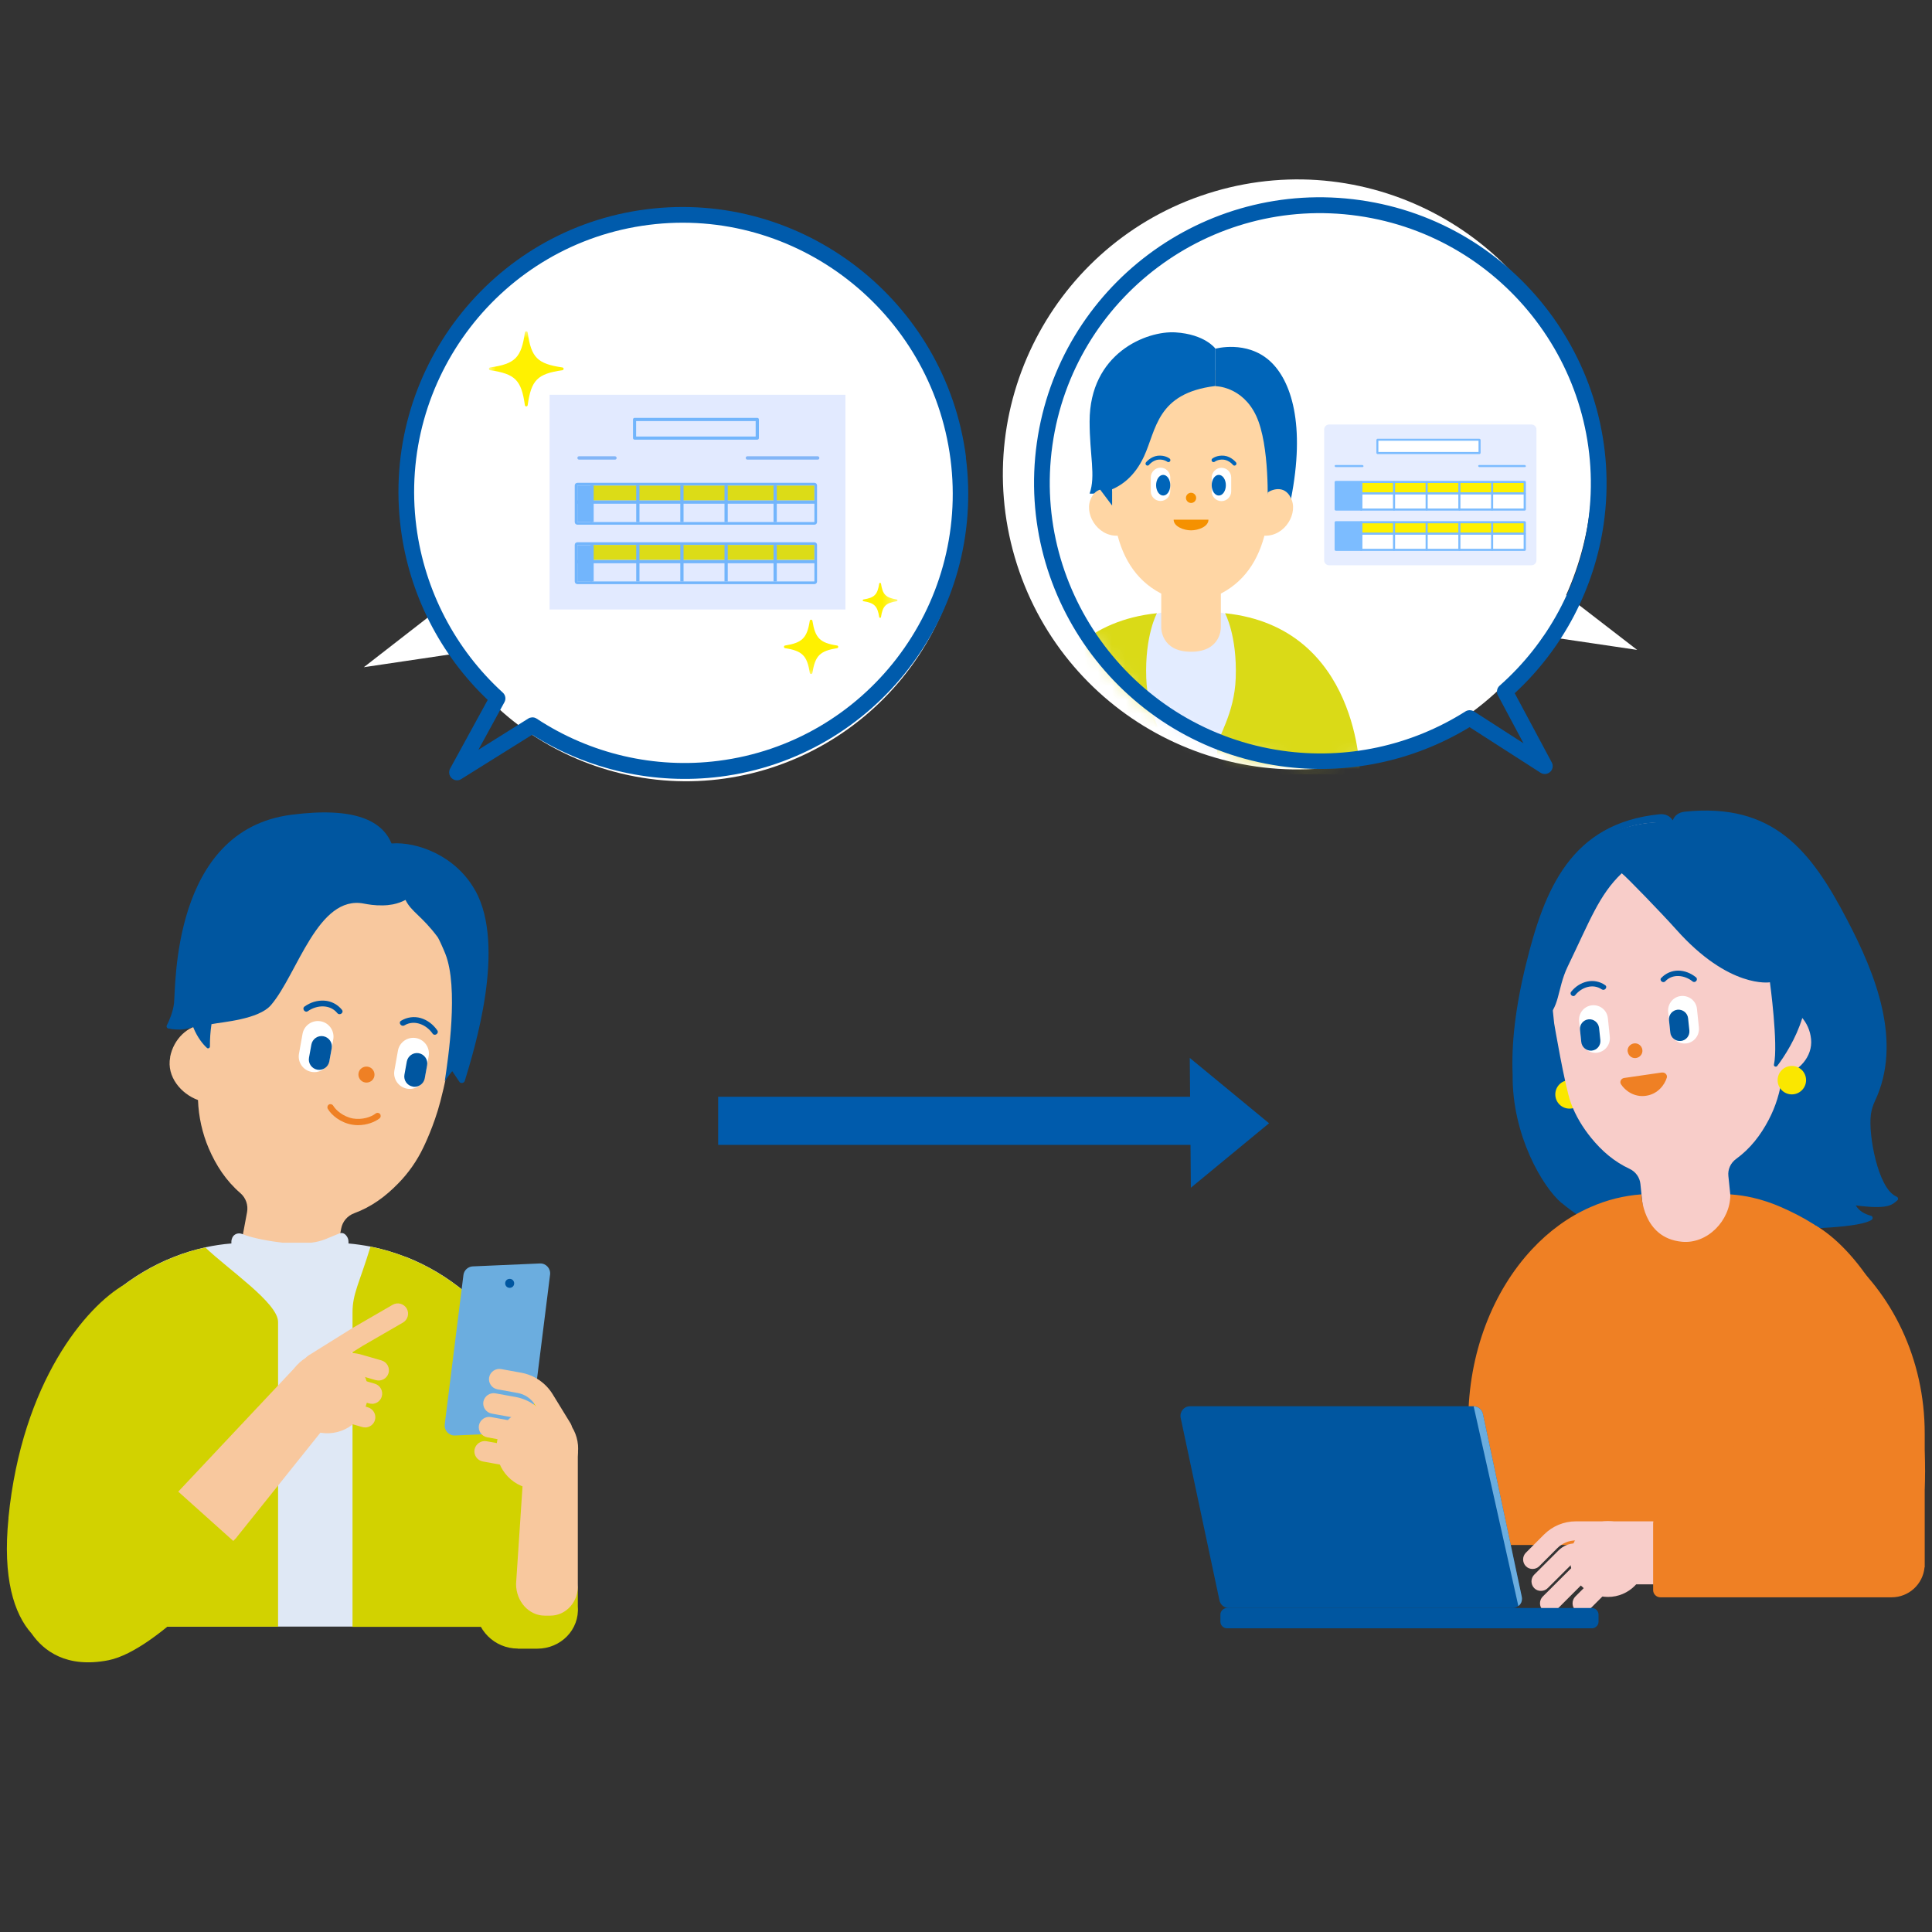 <?xml version="1.0" encoding="UTF-8"?><svg id="_レイヤー_1" xmlns="http://www.w3.org/2000/svg" width="140" height="140" xmlns:xlink="http://www.w3.org/1999/xlink" viewBox="0 0 140 140"><rect x="0" y="0" width="140" height="140" fill="#333333" stroke="none"/><defs><style>.cls-1{fill:#ffd6a4;}.cls-1,.cls-2,.cls-3,.cls-4,.cls-5,.cls-6,.cls-7,.cls-8,.cls-9,.cls-10,.cls-11,.cls-12,.cls-13,.cls-14,.cls-15,.cls-16,.cls-17,.cls-18,.cls-19,.cls-20,.cls-21,.cls-22,.cls-23{stroke-width:0px;}.cls-2{fill:#f8c89e;}.cls-3{fill:#f59100;}.cls-4{fill:#005bac;}.cls-5{fill:#7cbcff;}.cls-6{fill:#ef8024;}.cls-7{fill:#fae700;}.cls-8{fill:#e3ecff;}.cls-9{fill:#dfe8f5;}.cls-10{fill:#fff200;}.cls-11{fill:#e2eaff;}.cls-12{fill:#fff;}.cls-13{fill:#d2d200;}.cls-14{fill:#dcdc17;}.cls-15{fill:#72b5fc;}.cls-24{stroke:#72b5fc;stroke-width:.236px;}.cls-24,.cls-25{fill:none;stroke-linejoin:round;}.cls-25{stroke:#0065b9;stroke-linecap:round;stroke-width:.287px;}.cls-16{fill:#f8cdc9;}.cls-17{fill:#e6edff;}.cls-18{fill:#82b5f7;}.cls-26{mask:url(#mask-1);}.cls-27{mask:url(#mask);}.cls-19{fill:#dada17;}.cls-20{fill:#0056a0;}.cls-21{fill:#fff100;}.cls-22{fill:#6baddf;}.cls-23{fill:#0065b9;}</style><mask id="mask" x="35.431" y="24.005" width="29.611" height="24.836" maskUnits="userSpaceOnUse"><g id="mask2_467_38789"><path class="cls-12" d="m65.042,24.009h-29.607v24.833h29.607v-24.833Z"/></g></mask><mask id="mask-1" x="74.062" y="16.216" width="43.032" height="39.894" maskUnits="userSpaceOnUse"><g id="mask4_467_38789"><path class="cls-12" d="m89.762,17.006c10.098-3.03,20.685,2.919,23.641,13.278,1.323,4.648.89,9.391-.905,13.492l4.597,3.633-6.044-.912c-2.399,3.76-6.059,6.695-10.586,8.052-10.098,3.03-20.685-2.92-23.633-13.279-2.956-10.368,2.832-21.235,12.939-24.265h-.008Z"/></g></mask></defs><path class="cls-2" d="m12.324,76.609c.251-1.329,1.296-2.314,2.466-2.373l.588-3.14.449-2.413c.099-.535.238-1.044.41-1.534.502-1.421,1.282-2.677,2.267-3.682,2.042-2.109,4.944-3.186,7.906-2.644,2.948.549,5.262,2.598,6.418,5.301.555,1.302.839,2.75.787,4.257-.02.522-.073,1.051-.172,1.586l-.449,2.413s-.436,2.968-1.084,5.433c-.469,1.804-1.21,3.285-1.229,3.331-.469.985-1.091,1.864-1.824,2.611-.919.946-1.937,1.699-3.193,2.162-.496.185-.846.608-.939,1.104l-.998,5.36c-.152.806-.952,1.342-1.785,1.183l-3.788-.701c-.839-.152-1.382-.938-1.236-1.745l.985-5.281c.093-.509-.086-1.038-.489-1.382-1.044-.905-1.758-2.003-2.294-3.252-.456-1.077-.727-2.26-.773-3.49-1.216-.443-2.287-1.686-2.016-3.1"/><path class="cls-6" d="m27.13,77.971c-.053.317-.357.522-.674.469-.317-.053-.529-.357-.476-.674.053-.317.357-.522.674-.469.317.053.529.357.476.674Z"/><path class="cls-20" d="m24.777,73.172c-.311-.383-.773-.635-1.276-.661-.516-.033-1.011.126-1.428.423-.218.152.02.489.238.337.641-.449,1.593-.516,2.128.139.172.212.509-.026.337-.238Z"/><path class="cls-12" d="m22.583,77.674c-.615-.106-1.025-.694-.919-1.309l.258-1.441c.106-.615.694-1.025,1.309-.919.615.106,1.025.694.919,1.309l-.258,1.441c-.106.615-.694,1.025-1.309.919Z"/><path class="cls-20" d="m22.999,77.515c-.403-.073-.681-.456-.608-.866l.172-.952c.073-.403.456-.681.866-.608.403.073.681.456.608.866l-.172.952c-.073.403-.456.681-.866.609Z"/><path class="cls-20" d="m29.305,74.302c.727-.436,1.6-.046,2.042.595.152.218.496-.02.337-.238-.291-.416-.701-.74-1.196-.886-.476-.139-.998-.066-1.421.192-.231.132.007.469.238.337Z"/><path class="cls-12" d="m29.497,78.89c.615.106,1.203-.304,1.309-.919l.258-1.441c.106-.615-.304-1.196-.919-1.309-.615-.106-1.203.304-1.309.919l-.258,1.441c-.106.615.304,1.196.919,1.309Z"/><path class="cls-20" d="m29.907,78.745c.403.073.8-.205.873-.608l.172-.952c.073-.403-.205-.793-.608-.866-.403-.073-.793.205-.866.608l-.172.952c-.073.403.205.793.608.859"/><path class="cls-6" d="m25.947,81.534c-.145,0-.297-.014-.449-.04-.833-.146-1.487-.694-1.745-1.144-.059-.106-.026-.245.079-.311.106-.059.245-.026.311.08.178.304.701.793,1.434.932.668.112,1.322-.106,1.646-.364.099-.073.238-.059.317.04.073.093.059.238-.04.317-.337.264-.919.489-1.553.489Z"/><path class="cls-20" d="m34.441,64.539c-1.421-2.565-4.263-3.563-6.068-3.417-.654-1.586-2.565-2.697-7.297-2.076-8.653,1.137-8.329,12.526-8.467,13.663-.079.648-.35,1.256-.522,1.593-.059.112.04.251.172.231,0,0,.284.086.793.073.245,0,.496-.053.681-.106.046-.013.145-.04.264-.073.311.78.74,1.276.998,1.507.079.079.218.013.218-.106-.007-.535.033-1.077.112-1.613.78-.159,3.411-.331,4.316-1.388,1.917-2.241,3.391-8.025,6.749-7.344.165.033.311.053.456.073l.093.013c.132.013.264.026.383.033h.112c.093.007.192.007.278.007.066,0,.126,0,.192-.007.059,0,.119-.007.185-.013.126-.013.258-.033.377-.053.364-.073.668-.192.919-.324.416.866,1.183,1.15,2.34,2.71.099.159.383.787.549,1.203.965,2.452.212,7.516-.046,9.234.126-.198.291-.436.542-.74l.542.806c.126.106.324.046.37-.106.668-2.214,3.021-9.704.76-13.789"/><path class="cls-9" d="m29.411,91.085c-.833-.324-1.679-.582-2.565-.754-.522-.099-1.051-.178-1.593-.225v-.119c0-.139-.04-.278-.112-.383-.145-.225-.337-.311-.568-.218-.826.33-1.216.568-2.029.667h-2.049c-.82-.093-2.148-.304-2.955-.635-.264-.106-.582-.007-.707.271-.04.086-.066.192-.066.298v.119c-.641.053-1.276.146-1.897.284-.773.172-1.534.397-2.261.688-6.22,2.433-10.688,8.983-10.688,16.684v10.107h38.18v-10.107c0-7.714-4.468-14.251-10.688-16.684"/><path class="cls-13" d="m40.099,107.776c0-7.714-4.468-14.258-10.688-16.684-.833-.324-1.679-.582-2.565-.754-.813,2.677-1.302,3.391-1.302,4.786v22.765h14.555v-10.113Z"/><path class="cls-13" d="m14.875,90.398c-.773.165-1.534.396-2.261.688-6.22,2.432-10.688,8.983-10.688,16.684v10.107h18.224v-22.084c0-1.375-3.596-3.787-5.268-5.394h-.007Z"/><path class="cls-13" d="m36.338,112.912v-16.142c0-.311-.251-.569-.568-.569h-5.235c-.297,0-.542.232-.562.516l-.159,18.766h3.933c1.428,0,2.591-1.157,2.591-2.584"/><path class="cls-2" d="m23.574,97.954c-1.633.08-2.895,1.461-2.816,3.094.079,1.633,1.467,2.888,3.1,2.809,1.633-.08,2.895-1.461,2.816-3.094-.079-1.633-1.467-2.888-3.1-2.809Z"/><path class="cls-2" d="m22.755,99.593c.132,0,.271-.033.39-.112l3.127-1.95,2.928-1.693c.357-.211.476-.661.271-1.018-.212-.357-.661-.476-1.018-.271l-2.955,1.712-3.146,1.963c-.35.218-.456.681-.238,1.025.139.232.383.351.635.351"/><path class="cls-2" d="m21.77,101.252c.132,0,.271-.033.39-.113l2.128-1.328c.449-.284,1.005-.357,1.52-.212l1.421.41c.397.112.806-.112.925-.503.112-.396-.112-.806-.509-.925l-1.421-.41c-.919-.271-1.917-.125-2.723.377l-2.128,1.328c-.35.218-.456.681-.238,1.025.139.231.383.351.635.351Z"/><path class="cls-2" d="m26.952,101.728c.324,0,.621-.211.714-.535.112-.397-.112-.806-.509-.925l-2.551-.741c-.397-.112-.813.112-.925.502-.112.396.112.806.509.925l2.551.741c.066.02.139.026.212.026"/><path class="cls-2" d="m26.456,103.44c.324,0,.621-.212.714-.535.112-.396-.112-.806-.509-.925l-2.551-.741c-.397-.112-.813.112-.925.503-.112.396.112.806.509.925l2.551.74c.066.02.139.027.212.027"/><path class="cls-2" d="m17.143,111.405l7.337-9.168c.311-.33.297-.84-.033-1.15l-2.228-2.082c-.218-.205-.549-.211-.76,0l-8.851,9.413c-.502.555-.469,1.401.066,1.91l1.183,1.117c1.415,1.342,1.95,1.388,3.285-.026"/><path class="cls-13" d="m.611,109.997c.985-9.902,5.665-15.348,8.401-16.908l-.78,18.237c2.406-1.785,4.554-3.345,4.653-3.266l4.151,3.722c.35.258.423.747.172,1.097,0,0-5.718,6.716-9.36,7.43-3.041.595-4.7-.694-5.559-1.937-1.282-1.434-2.109-4.032-1.672-8.375"/><path class="cls-13" d="m37.528,119.469h1.408c1.692,0,3.067-1.368,2.935-3.06v-1.045c0-1.454-1.183-2.631-2.631-2.631h-1.249c-1.95,0-3.53,1.58-3.53,3.523v.145c0,1.693,1.368,3.061,3.067,3.061v.007Z"/><path class="cls-22" d="m32.967,104.021l4.858-.212c.35-.013.641-.284.681-.628l1.355-10.82c.053-.443-.297-.826-.74-.806l-4.858.212c-.35.014-.641.284-.681.628l-1.355,10.82c-.053.443.304.826.747.807"/><path class="cls-20" d="m36.609,92.956c-.02.172.099.344.284.364.178.02.344-.099.364-.284.02-.172-.099-.344-.284-.364-.178-.02-.344.099-.364.284Z"/><path class="cls-2" d="m40.383,102.382c1.421.8,1.93,2.598,1.137,4.019-.806,1.421-2.604,1.923-4.032,1.13-1.421-.8-1.93-2.598-1.137-4.019.8-1.421,2.604-1.93,4.032-1.13Z"/><path class="cls-2" d="m40.714,104.293c.132,0,.271-.033.39-.106.35-.218.456-.675.251-1.025l-1.309-2.135c-.502-.813-1.329-1.382-2.274-1.554l-1.454-.264c-.403-.073-.8.198-.873.601-.073.403.198.793.602.866l1.461.264c.529.093.985.41,1.269.866l1.309,2.135c.139.232.383.357.635.357"/><path class="cls-2" d="m40.304,106.051c.132,0,.271-.033.39-.106.35-.218.456-.674.251-1.025l-1.309-2.135c-.502-.813-1.329-1.382-2.274-1.554l-1.461-.264c-.403-.073-.793.198-.873.601-.073.404.198.793.602.866l1.461.264c.529.093.985.41,1.269.866l1.309,2.135c.139.231.383.357.635.357"/><path class="cls-2" d="m38.063,104.643c.35,0,.668-.251.734-.615.073-.403-.198-.793-.602-.866l-2.618-.476c-.41-.073-.793.198-.872.601-.073.403.198.793.602.866l2.618.476.132.014h.007Z"/><path class="cls-2" d="m37.746,106.394c.35,0,.668-.251.734-.615.073-.404-.198-.793-.602-.866l-2.618-.476c-.403-.073-.793.198-.873.601-.073.403.198.793.602.866l2.618.476.132.013h.007Z"/><path class="cls-2" d="m39.478,117.076h.397c1.157,0,2.082-1.031,1.996-2.3v-9.604h-3.84l-.635,9.604c0,1.275.932,2.3,2.082,2.3Z"/><path class="cls-20" d="m113.156,87.163c1.762,1.483,3.962,2.619,6.908,2.666.265,0,.585-.04.944-.093l7.021-.725c2.833.106,6.862-.066,7.606-.625.107-.08.074-.252-.053-.286-.499-.133-.878-.366-1.104-.752,2.334.306,2.626-.033,3.012-.366.086-.073.06-.213-.04-.259l-.1-.053c-1.276-.638-1.968-4.448-1.782-5.871v-.026c.047-.34.147-.665.293-.978,2.035-4.302.033-9.235-1.995-13.111-2.639-5.073-5.372-8.531-11.782-7.866-.459.053-.731.279-.871.625-.206-.313-.519-.479-.964-.439-6.416.652-8.338,5.439-9.674,10.884-.785,3.198-1.057,5.824-.964,7.972-.053,4.421,2.194,8.165,3.53,9.302h.014Z"/><path class="cls-7" d="m114.765,79.304c0,.565-.459,1.031-1.031,1.031s-1.031-.458-1.031-1.031.459-1.03,1.031-1.03,1.031.458,1.031,1.03Z"/><path class="cls-16" d="m131.235,75.281c-.126-1.23-1.011-2.181-2.095-2.374l-.306-2.945-.233-2.261c-.046-.499-.146-.984-.259-1.456-.352-1.35-.977-2.566-1.808-3.57-1.729-2.094-4.322-3.311-7.081-3.032-2.759.279-5.053,2.001-6.316,4.408-.605,1.157-.977,2.473-1.05,3.87-.027.485-.013.977.04,1.469l.233,2.261.259,2.5s.765,4.534,1.21,5.764c.346.951.871,1.802,1.483,2.553.771.944,1.656,1.709,2.78,2.234.439.206.731.625.778,1.09l.518,5.02c.074.758.771,1.31,1.556,1.23l3.537-.359c.778-.08,1.35-.758,1.276-1.516l-.512-4.947c-.053-.472.159-.951.558-1.237,1.031-.751,1.775-1.715,2.361-2.833.505-.957.844-2.035.977-3.165,1.157-.319,2.234-1.377,2.095-2.706Z"/><path class="cls-7" d="m130.875,78.273c0,.565-.459,1.03-1.031,1.03s-1.031-.458-1.031-1.03.459-1.031,1.031-1.031,1.031.458,1.031,1.031Z"/><path class="cls-20" d="m129.692,71.099s-.672-12.447-10.16-11.476c-9.482.971-7.999,14.289-7.999,14.289l.346-.04c1.177-.758.931-2.181,1.715-3.816,1.623-3.358,2.28-5.206,3.923-6.775.359.273,2.932,2.939,3.93,4.056,3.856,4.342,6.809,3.843,6.809,3.843,0,0,.612,4.495.292,5.958-.033.14.153.213.24.1.539-.718,1.35-1.968,1.815-3.477l-.904-2.666-.007.007Z"/><path class="cls-6" d="m117.95,76.192c.033.293.293.512.585.479.293-.033.512-.293.479-.585-.033-.293-.293-.512-.592-.479-.292.033-.512.293-.479.585"/><path class="cls-20" d="m120.383,70.866c.312-.339.765-.532,1.224-.532s.924.186,1.29.485c.186.153-.046.452-.246.299-.559-.452-1.436-.585-1.975-.013-.166.18-.459-.06-.299-.246l.007.007Z"/><path class="cls-12" d="m122.172,75.612c.572-.053.99-.572.937-1.15l-.14-1.35c-.053-.572-.572-.991-1.151-.938-.572.053-.991.572-.937,1.15l.14,1.35c.053.572.572.991,1.151.938Z"/><path class="cls-20" d="m121.799,75.434c.379-.04.658-.379.619-.758l-.093-.891c-.04-.379-.379-.652-.765-.618-.379.04-.658.379-.618.758l.093.891c.04.379.379.652.764.618Z"/><path class="cls-20" d="m116.075,71.698c-.645-.452-1.476-.153-1.928.412-.153.193-.452-.053-.293-.246.293-.366.698-.638,1.164-.738.452-.1.93,0,1.303.266.199.146-.047.439-.246.299v.007Z"/><path class="cls-12" d="m115.716,76.285c-.572.06-1.09-.359-1.15-.937l-.14-1.35c-.053-.572.359-1.09.937-1.15.572-.06,1.091.352,1.15.937l.14,1.35c.053.572-.359,1.09-.938,1.15Z"/><path class="cls-20" d="m115.35,76.132c-.379.04-.718-.239-.765-.618l-.093-.891c-.04-.379.239-.718.618-.758.379-.04.718.239.765.618l.093.891c.04.379-.239.718-.618.758Z"/><path class="cls-6" d="m133.449,90.367c-1.224-1.31-2.799-2.194-4.348-2.879-.678-.299-1.383-.539-2.114-.705-.519-.119-1.044-.193-1.583-.233h-.02v.047c0,1.848-1.669,3.57-3.518,3.384-2.865-.279-2.919-3.431-2.919-3.431h-.033c-.625.047-1.23.147-1.829.293-.638.16-1.263.372-1.868.645-1.556.685-2.972,1.722-4.196,3.032-2.826,3.026-4.627,7.507-4.627,12.52l-.16,8.916h31.682v-8.916c0-5.013-1.642-9.654-4.468-12.68"/><path class="cls-6" d="m139.393,104.523c-.911-9.196-5.253-14.249-7.799-15.698l.724,16.935c-2.234-1.662-4.228-3.099-4.315-3.032l-3.85,3.457c-.326.239-.392.692-.153,1.024,0,0,5.306,6.237,8.684,6.895,2.826.546,4.355-.645,5.159-1.795,1.19-1.336,1.949-3.75,1.55-7.773"/><path class="cls-6" d="m120.43,77.721c.22-.033.413.166.353.373-.16.518-.645,1.183-1.503,1.31s-1.516-.372-1.815-.831c-.12-.179,0-.426.226-.459.678-.1,2.067-.299,2.746-.399"/><path class="cls-16" d="m113.774,112.974c0,1.516,1.23,2.746,2.746,2.746s2.746-1.23,2.746-2.746-1.23-2.746-2.746-2.746-2.746,1.23-2.746,2.746Z"/><path class="cls-16" d="m111.793,116.67c-.266-.266-.266-.711,0-.977l2.001-1.995c.173-.173.412-.273.658-.273h3.138c.379,0,.691.312.691.692s-.312.691-.691.691h-2.952l-1.868,1.868c-.14.14-.312.206-.485.206s-.359-.066-.492-.206v-.007Z"/><path class="cls-16" d="m114.153,116.67c-.266-.266-.266-.711,0-.977l1.994-1.995c.173-.173.413-.273.665-.273h3.138c.379,0,.692.312.692.692s-.312.691-.692.691h-2.952l-1.868,1.868c-.14.14-.312.206-.486.206s-.352-.066-.485-.206"/><path class="cls-16" d="m111.667,115.282c.173,0,.353-.066.486-.199l1.775-1.769c.06-.06.146-.093.233-.093h2.812c.379,0,.692-.312.692-.692s-.313-.691-.692-.691h-2.812c-.459,0-.884.179-1.21.498l-1.775,1.769c-.266.266-.266.705,0,.978.14.14.312.199.485.199"/><path class="cls-16" d="m111.055,113.692c.173,0,.359-.066.486-.199l1.316-1.316c.359-.353.831-.552,1.336-.552h5.552c.379,0,.692-.312.692-.692s-.313-.691-.692-.691h-5.552c-.871,0-1.696.346-2.307.957l-1.316,1.317c-.266.266-.266.705,0,.977.14.14.312.199.485.199Z"/><path class="cls-16" d="m120.483,110.927h-3.657v3.185h3.657v-3.185Z"/><path class="cls-20" d="m89.047,116.524h20.545c.446,0,.771-.406.671-.838l-2.812-13.231c-.066-.319-.352-.552-.678-.552h-20.539c-.445,0-.764.406-.678.838l2.812,13.231c.066.319.353.552.671.552"/><path class="cls-22" d="m110.024,116.377s.346-.206.246-.685l-2.813-13.231c-.066-.319-.352-.552-.671-.552l3.238,14.461v.007Z"/><path class="cls-20" d="m88.914,117.993h26.443c.259,0,.479-.213.479-.479v-.512c0-.259-.213-.479-.479-.479h-26.443c-.259,0-.479.213-.479.479v.512c0,.259.213.479.479.479Z"/><path class="cls-6" d="m120.29,109.87l13.152-.107v-19.069c3.657,2.979,6.03,7.772,6.03,13.178v9.701h-.013c-.113,1.224-1.137,2.174-2.387,2.174h-16.755c-.286,0-.525-.233-.525-.525v-4.834c0-.273.213-.499.479-.518"/><path class="cls-12" d="m55.385,16.651c-10.727-3.16-21.964,3.043-25.108,13.846-1.405,4.849-.936,9.791.962,14.063l-4.874,3.788,6.421-.953c2.542,3.921,6.43,6.981,11.246,8.394,10.727,3.16,21.965-3.043,25.108-13.846,3.136-10.802-3.018-22.132-13.746-25.292h-.008Z"/><path class="cls-4" d="m70,33.121c-1.465-11.331-11.846-19.387-23.138-17.957-11.292,1.43-19.281,11.818-17.816,23.149.608,4.734,2.845,9.122,6.296,12.405l-2.725,4.977c-.12.226-.079.509.11.69.189.182.476.212.689.073l5.147-3.215c4.046,2.557,8.869,3.634,13.61,3.041,11.292-1.429,19.281-11.818,17.816-23.148l.012-.015Zm-31.729,18.954l-3.603,2.258,1.886-3.452c.128-.229.076-.516-.121-.695-3.439-3.132-5.66-7.399-6.26-12.01-1.385-10.709,6.17-20.524,16.836-21.881,10.667-1.357,20.475,6.265,21.867,16.97,1.385,10.709-6.162,20.521-16.832,21.87-4.598.586-9.271-.502-13.152-3.058-.116-.077-.249-.11-.385-.087-.079.007-.159.033-.229.081l-.008.003Z"/><g class="cls-27"><path class="cls-21" d="m58.679,48.758c-.192-1.246-.544-1.597-1.789-1.789-.108-.017-.108-.176,0-.192,1.246-.201,1.589-.544,1.789-1.789.017-.109.176-.109.192,0,.201,1.246.544,1.597,1.789,1.789.109.017.109.176,0,.192-1.246.201-1.589.544-1.789,1.789-.017.108-.176.108-.192,0Z"/><path class="cls-21" d="m63.712,44.72c-.125-.803-.351-1.028-1.145-1.154-.067-.008-.067-.117,0-.126.802-.126,1.02-.351,1.145-1.154.009-.067.109-.067.126,0,.126.803.351,1.028,1.146,1.154.067.008.067.117,0,.126-.803.126-1.02.351-1.146,1.154-.008.067-.108.067-.126,0Z"/><path class="cls-11" d="m61.263,44.167v-15.56h-21.438v15.56h21.438Z"/><path class="cls-14" d="m59.014,35.18h-16.112v1.087h16.112v-1.087Z"/><path class="cls-14" d="m59.014,39.486h-16.112v1.087h16.112v-1.087Z"/><path class="cls-15" d="m54.875,31.86h-8.888c-.067,0-.117-.05-.117-.117v-1.346c0-.067.05-.117.117-.117h8.888c.067,0,.117.05.117.117v1.346c0,.067-.05.117-.117.117Zm-8.779-.226h8.662v-1.12h-8.662v1.12Z"/><path class="cls-18" d="m59.257,33.064h-5.101c-.067,0-.117.05-.117.117s.05.125.117.125h5.101c.067,0,.117-.05.117-.117s-.05-.125-.117-.125Z"/><path class="cls-18" d="m44.566,33.064h-2.609c-.067,0-.117.05-.117.117s.05.125.117.125h2.609c.067,0,.117-.05.117-.117s-.05-.125-.117-.125Z"/><path class="cls-15" d="m59.014,35.179v2.65h-17.174v-2.65h17.174Zm0-.192h-17.174c-.109,0-.192.084-.192.192v2.65c0,.109.084.192.192.192h17.174c.109,0,.192-.084.192-.192v-2.65c0-.109-.083-.192-.192-.192Z"/><path class="cls-24" d="m41.723,36.383h17.416"/><path class="cls-24" d="m46.221,35.18v2.65"/><path class="cls-24" d="m42.902,35.18v2.65"/><path class="cls-24" d="m49.415,35.18v2.65"/><path class="cls-24" d="m52.618,35.18v2.65"/><path class="cls-24" d="m56.171,35.18v2.65"/><path class="cls-15" d="m41.84,37.83h1.062v-2.65h-1.062v2.65Z"/><path class="cls-15" d="m59.014,39.485v2.651h-17.174v-2.651h17.174Zm0-.192h-17.174c-.109,0-.192.084-.192.192v2.651c0,.108.084.192.192.192h17.174c.109,0,.192-.084.192-.192v-2.651c0-.108-.083-.192-.192-.192Z"/><path class="cls-24" d="m41.723,40.698h17.416"/><path class="cls-24" d="m46.221,39.486v2.651"/><path class="cls-24" d="m42.902,39.486v2.651"/><path class="cls-24" d="m49.415,39.486v2.651"/><path class="cls-24" d="m52.618,39.486v2.651"/><path class="cls-24" d="m56.171,39.486v2.651"/><path class="cls-15" d="m41.84,42.145h1.062v-2.65h-1.062v2.65Z"/><path class="cls-21" d="m38.036,29.361c-.259-1.823-.702-2.266-2.517-2.533-.117-.017-.117-.184,0-.201,1.814-.259,2.258-.711,2.517-2.533.017-.117.184-.117.201,0,.259,1.823.702,2.266,2.517,2.533.117.017.117.184,0,.201-1.814.259-2.257.711-2.517,2.533-.017.117-.184.117-.201,0Z"/></g><path class="cls-12" d="m88.032,13.865c11.312-3.314,23.161,3.188,26.475,14.516,1.48,5.08.992,10.26-1.018,14.743l5.147,3.97-6.77-1.001c-2.683,4.105-6.778,7.318-11.858,8.798-11.312,3.313-23.162-3.188-26.475-14.517-3.306-11.329,3.179-23.195,14.499-26.509Z"/><path class="cls-17" d="m110.975,30.761h-14.659c-.202,0-.362.16-.362.362v9.478c0,.202.16.361.362.361h14.659c.202,0,.362-.159.362-.361v-9.478c0-.202-.16-.362-.362-.362Z"/><path class="cls-12" d="m99.806,32.838h7.401v-.959h-7.401v.959Z"/><path class="cls-5" d="m107.215,32.905h-7.401s-.076-.034-.076-.076v-.959s.034-.076.076-.076h7.401s.076.034.076.076v.959s-.034.076-.076.076Zm-7.333-.151h7.258v-.816h-7.258v.816Z"/><path class="cls-5" d="m110.495,33.848h-3.305s-.076-.034-.076-.076.034-.076.076-.076h3.305s.076.034.076.076-.034.076-.076.076Z"/><path class="cls-5" d="m98.73,33.848h-1.943s-.076-.034-.076-.076.034-.076.076-.076h1.943s.075.034.075.076-.033.076-.075.076Z"/><path class="cls-10" d="m110.495,34.933h-11.867v.833h11.867v-.833Z"/><path class="cls-5" d="m110.495,35.831h-11.867s-.076-.033-.076-.075v-.833s.034-.076.076-.076h11.867s.076.034.076.076v.833s-.034.075-.076.075Zm-11.8-.151h11.715v-.681h-11.715v.681Z"/><path class="cls-5" d="m98.62,34.933h-1.833v.833h1.833v-.833Z"/><path class="cls-5" d="m98.62,35.831h-1.833s-.076-.033-.076-.075v-.833s.034-.076.076-.076h1.833s.076.034.076.076v.833s-.034.075-.076.075Zm-1.758-.151h1.69v-.681h-1.69v.681Z"/><path class="cls-12" d="m110.495,35.757h-11.867v1.16h11.867v-1.16Z"/><path class="cls-5" d="m110.495,37.001h-11.867s-.076-.034-.076-.076v-1.161s.034-.076.076-.076h11.867s.076.034.076.076v1.161s-.034.076-.076.076Zm-11.8-.152h11.715v-1.018h-11.715v1.018Z"/><path class="cls-5" d="m98.62,35.757h-1.833v1.16h1.833v-1.16Z"/><path class="cls-5" d="m98.62,37.001h-1.833s-.076-.034-.076-.076v-1.161s.034-.076.076-.076h1.833s.076.034.076.076v1.161s-.034.076-.076.076Zm-1.758-.152h1.69v-1.018h-1.69v1.018Z"/><path class="cls-5" d="m108.124,37.002s-.076-.034-.076-.076v-1.993s.034-.076.076-.076.076.034.076.076v1.993s-.034.076-.076.076Z"/><path class="cls-5" d="m105.752,37.002s-.076-.034-.076-.076v-1.993s.034-.076.076-.076.075.034.075.076v1.993s-.033.076-.075.076Z"/><path class="cls-5" d="m103.381,37.002s-.076-.034-.076-.076v-1.993s.034-.076.076-.076.075.034.075.076v1.993s-.033.076-.075.076Z"/><path class="cls-5" d="m101.017,37.002s-.076-.034-.076-.076v-1.993s.034-.076.076-.076.076.034.076.076v1.993s-.034.076-.076.076Z"/><path class="cls-5" d="m98.646,37.002s-.076-.034-.076-.076v-1.993s.034-.076.076-.076.075.034.075.076v1.993s-.033.076-.075.076Z"/><path class="cls-10" d="m110.495,37.842h-11.867v.833h11.867v-.833Z"/><path class="cls-5" d="m110.495,38.751h-11.867s-.076-.033-.076-.075v-.833s.034-.076.076-.076h11.867s.076.034.076.076v.833s-.034.075-.076.075Zm-11.8-.151h11.715v-.681h-11.715v.681Z"/><path class="cls-5" d="m98.62,37.842h-1.833v.833h1.833v-.833Z"/><path class="cls-5" d="m98.62,38.751h-1.833s-.076-.033-.076-.075v-.833s.034-.076.076-.076h1.833s.076.034.076.076v.833s-.034.075-.076.075Zm-1.758-.151h1.69v-.681h-1.69v.681Z"/><path class="cls-12" d="m110.495,38.676h-11.867v1.16h11.867v-1.16Z"/><path class="cls-5" d="m110.495,39.92h-11.867s-.076-.034-.076-.076v-1.161s.034-.075.076-.075h11.867s.076.033.076.075v1.161s-.034.076-.076.076Zm-11.8-.152h11.715v-1.018h-11.715v1.018Z"/><path class="cls-5" d="m98.62,38.676h-1.833v1.16h1.833v-1.16Z"/><path class="cls-5" d="m98.62,39.92h-1.833s-.076-.034-.076-.076v-1.161s.034-.075.076-.075h1.833s.076.033.076.075v1.161s-.034.076-.076.076Zm-1.758-.152h1.69v-1.018h-1.69v1.018Z"/><path class="cls-5" d="m108.124,39.92s-.076-.034-.076-.076v-1.993s.034-.076.076-.076.076.034.076.076v1.993s-.034.076-.076.076Z"/><path class="cls-5" d="m105.752,39.92s-.076-.034-.076-.076v-1.993s.034-.076.076-.076.075.034.075.076v1.993s-.033.076-.075.076Z"/><path class="cls-5" d="m103.381,39.92s-.076-.034-.076-.076v-1.993s.034-.076.076-.076.075.034.075.076v1.993s-.033.076-.075.076Z"/><path class="cls-5" d="m101.017,39.92s-.076-.034-.076-.076v-1.993s.034-.076.076-.076.076.034.076.076v1.993s-.034.076-.076.076Z"/><path class="cls-5" d="m98.646,39.92s-.076-.034-.076-.076v-1.993s.034-.076.076-.076.075.034.075.076v1.993s-.033.076-.075.076Z"/><g class="cls-26"><path class="cls-8" d="m91.067,45.243s-2.228-1.085-4.76-1.085-4.76,1.085-4.76,1.085c0,0-6.022,2.86-6.165,10.866h21.85c-.134-8.006-6.165-10.866-6.165-10.866Z"/><path class="cls-1" d="m91.8,32.09c-.438-3.709-2.549-5.509-5.492-5.509s-5.055,1.791-5.492,5.509c-.437,3.709-.605,8.881,3.331,10.925v2.447s-.042,1.766,2.161,1.766,2.161-1.766,2.161-1.766v-2.447c3.928-2.043,3.768-7.216,3.331-10.925Z"/><path class="cls-3" d="m86.308,36.447c.21,0,.37-.168.37-.37s-.168-.37-.37-.37-.37.168-.37.37.168.37.37.37Z"/><path class="cls-3" d="m86.308,37.657h-1.262c0,.496.731.774,1.262.774s1.262-.27,1.262-.774h-1.262Z"/><path class="cls-12" d="m84.802,34.596c0-.395-.319-.706-.707-.706s-.706.32-.706.706v1.001c0,.395.319.706.706.706s.707-.319.707-.706v-1.001Z"/><path class="cls-23" d="m84.289,35.909c.286,0,.513-.336.513-.749s-.227-.748-.513-.748-.513.337-.513.748.227.749.513.749Z"/><path class="cls-12" d="m87.804,35.606c0,.396.32.707.707.707s.707-.32.707-.707v-1.001c0-.395-.32-.706-.707-.706s-.707.32-.707.706v1.001Z"/><path class="cls-23" d="m88.317,35.909c.286,0,.513-.336.513-.749s-.227-.748-.513-.748-.513.337-.513.748.227.749.513.749Z"/><path class="cls-25" d="m83.153,33.595s.303-.378.757-.429c.479-.05.757.177.757.177"/><path class="cls-25" d="m89.453,33.595s-.303-.378-.757-.429c-.479-.05-.757.177-.757.177"/><path class="cls-19" d="m83.835,44.437s-.883,1.606-.774,4.693c.092,2.641,1.346,4.306,1.346,4.987v1.993h-10.345s0-10.648,9.764-11.673h.008Z"/><path class="cls-19" d="m88.772,44.437s.883,1.606.774,4.693c-.092,2.641-1.345,4.306-1.345,4.987v1.993h10.344s0-10.648-9.764-11.673h-.008Z"/><path class="cls-23" d="m88.073,27.97v-2.708s-.748-1.043-2.901-1.177c-2.077-.126-6.215,1.497-6.215,6.459,0,2.447.454,3.928,0,5.223,0,0,2.574.252,3.936-2.683.908-1.943.908-4.592,5.172-5.113h.008Z"/><path class="cls-23" d="m88.074,25.268s2.254-.631,3.936.883c1.564,1.405,2.607,4.626,1.531,10.042l-1.69.513s.185-4.424-.825-6.577c-1.009-2.153-2.951-2.145-2.951-2.145v-2.717Z"/><path class="cls-1" d="m80.748,35.682c-.37-.252-1.337-.563-1.749.58-.412,1.144.707,2.817,2.271,2.523l-.522-3.103Z"/><path class="cls-1" d="m91.866,35.682c.37-.252,1.337-.563,1.75.58.412,1.144-.707,2.817-2.271,2.523l.521-3.103Z"/><path class="cls-23" d="m80.588,34.614v2.019l-.891-1.186.891-.833Z"/></g><path class="cls-4" d="m75.134,32.09c1.595-11.31,12.107-19.199,23.432-17.586,11.328,1.606,19.241,12.123,17.649,23.426-.67,4.717-2.957,9.075-6.453,12.303l2.686,5.018c.123.23.074.512-.119.686-.192.174-.476.202-.698.057l-5.139-3.301c-4.097,2.495-8.952,3.498-13.709,2.823-11.328-1.606-19.241-12.123-17.649-23.426Zm31.668,19.456l3.596,2.315-1.857-3.477c-.123-.229-.071-.519.122-.693,3.491-3.083,5.77-7.306,6.422-11.908,1.513-10.686-5.974-20.619-16.677-22.141-10.702-1.523-20.634,5.934-22.147,16.619-1.505,10.689,5.975,20.619,16.677,22.141,4.607.659,9.318-.357,13.249-2.848.122-.076.255-.102.388-.085.082.011.158.037.231.087l-.004-.01Z"/><path class="cls-4" d="m86.215,76.66l5.745,4.736-5.666,4.672-.078-9.408Z"/><path class="cls-4" d="m87.164,79.476h-35.123v3.487h35.123v-3.487Z"/></svg>